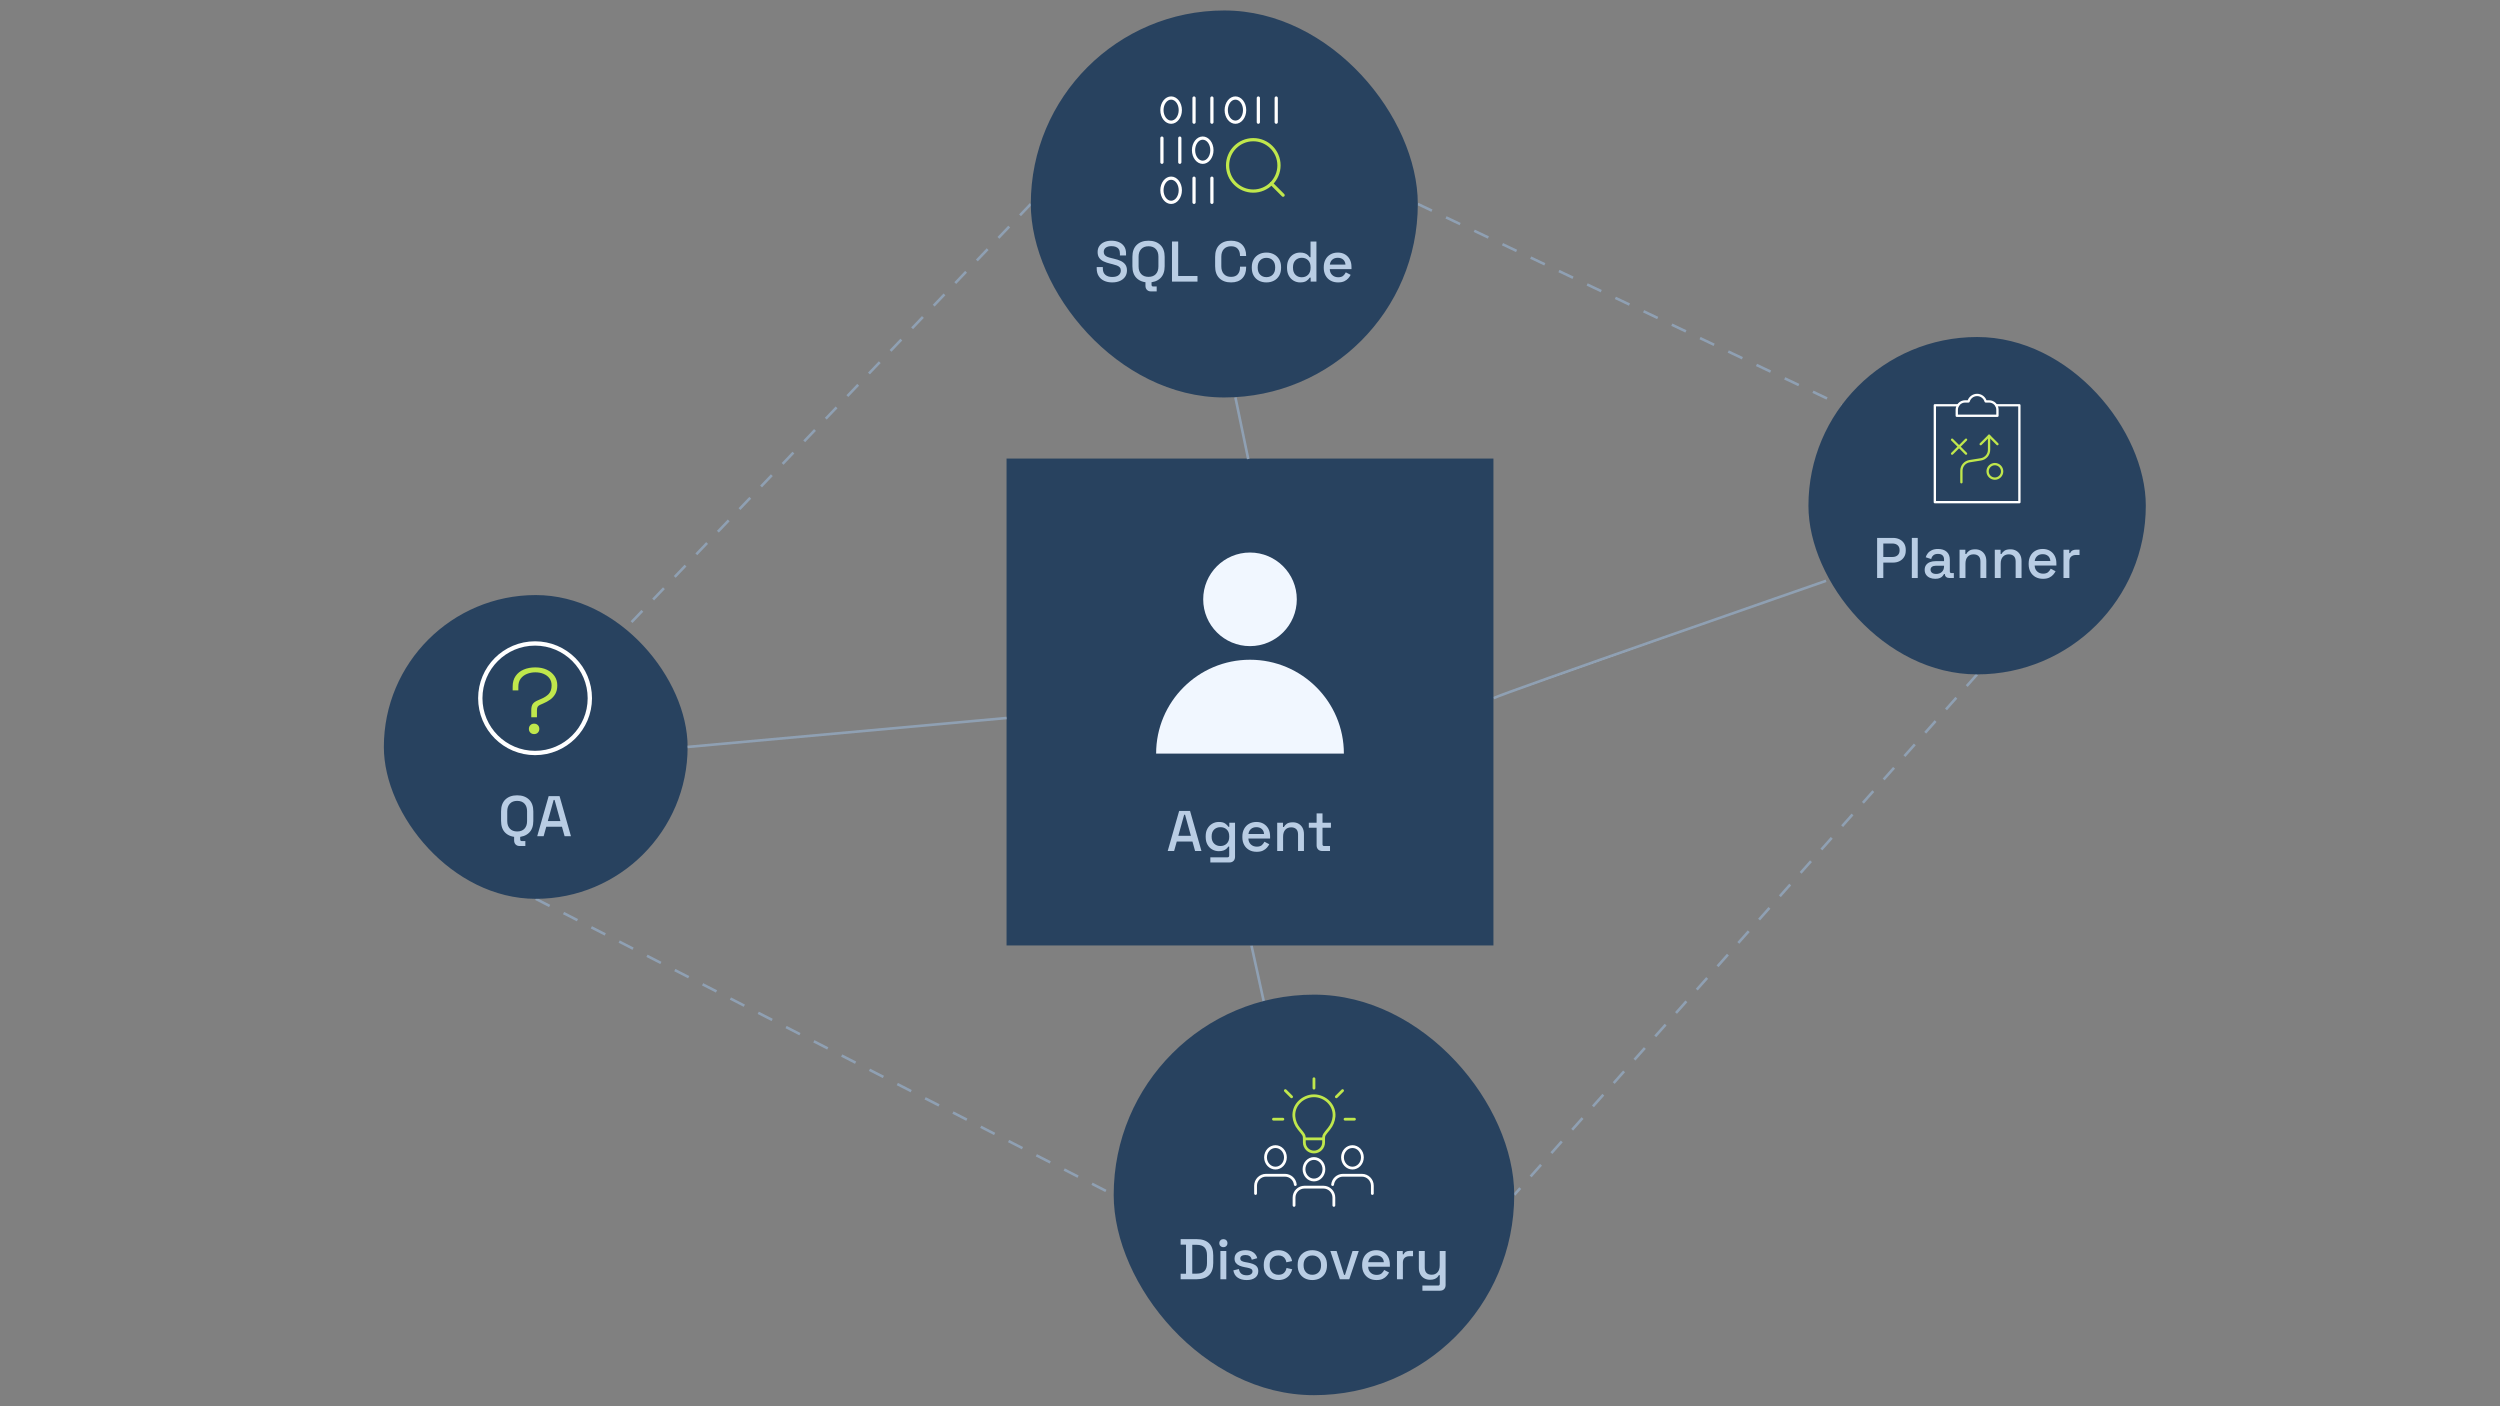 <?xml version="1.0" encoding="UTF-8"?>
<svg id="Layer_1" xmlns="http://www.w3.org/2000/svg" version="1.1" viewBox="0 0 960 540">
  <rect x="0" y="0" width="960" height="540" fill="#808080" stroke="none"/>
  <!-- Generator: Adobe Illustrator 29.5.0, SVG Export Plug-In . SVG Version: 2.1.0 Build 137)  -->
  <defs>
    <style>
      .st0, .st1 {
        stroke: #8fa0b3;
      }

      .st0, .st1, .st2 {
        fill: #fff;
      }

      .st0, .st1, .st3 {
        stroke-miterlimit: 10;
      }

      .st4 {
        fill: #c0e74c;
      }

      .st5 {
        fill: #28425f;
      }

      .st1 {
        stroke-dasharray: 6;
      }

      .st6 {
        fill: #f1f7ff;
      }

      .st3 {
        fill: none;
        stroke: #fff;
        stroke-width: 1.661px;
      }

      .st7 {
        fill: #b9cde4;
      }
    </style>
  </defs>
  <path class="st0" d="M573.484,268.118c2.484-1.57,127.721-45.087,127.721-45.087"/>
  <line class="st0" x1="480.553" y1="363.053" x2="485.839" y2="387.065"/>
  <line class="st1" x1="395.828" y1="78.325" x2="241.054" y2="240.425"/>
  <line class="st1" x1="205.722" y1="345.148" x2="427.658" y2="458.846"/>
  <line class="st1" x1="759.213" y1="258.961" x2="581.461" y2="458.846"/>
  <line class="st1" x1="544.434" y1="78.325" x2="707.145" y2="155.656"/>
  <rect class="st5" x="386.516" y="176.085" width="186.968" height="186.968"/>
  <rect class="st5" x="395.828" y="4.021" width="148.607" height="148.607" rx="74.303" ry="74.303"/>
  <rect class="st5" x="147.4" y="228.504" width="116.644" height="116.644" rx="58.322" ry="58.322"/>
  <g>
    <circle class="st6" cx="480" cy="230.142" r="17.97"/>
    <path class="st6" d="M443.951,289.388c0-19.909,16.14-36.049,36.049-36.049s36.049,16.14,36.049,36.049"/>
  </g>
  <g>
    <path class="st7" d="M448.399,326.787l4.399-15.4h4.181l4.378,15.4h-2.442l-1.012-3.63h-6.028l-1.012,3.63h-2.464ZM452.469,320.957h4.84l-2.244-8.096h-.353l-2.243,8.096Z"/>
    <path class="st7" d="M462.985,321.419v-.33c0-1.144.23-2.119.692-2.926s1.074-1.43,1.837-1.87,1.599-.66,2.509-.66c1.056,0,1.866.198,2.431.594s.979.822,1.243,1.276h.352v-1.562h2.2v13.068c0,.66-.194,1.188-.583,1.584s-.921.594-1.595.594h-7.305v-1.98h6.601c.425,0,.638-.22.638-.66v-3.454h-.352c-.162.264-.389.536-.683.814-.293.279-.678.506-1.154.682-.478.176-1.075.264-1.793.264-.91,0-1.749-.216-2.52-.649-.77-.433-1.383-1.056-1.837-1.87-.455-.814-.682-1.785-.682-2.915ZM468.638,324.873c.982,0,1.793-.312,2.432-.935.638-.623.957-1.485.957-2.585v-.198c0-1.129-.315-1.999-.946-2.607-.631-.609-1.444-.913-2.442-.913-.968,0-1.771.304-2.408.913-.639.608-.957,1.478-.957,2.607v.198c0,1.1.318,1.962.957,2.585.638.624,1.44.935,2.408.935Z"/>
    <path class="st7" d="M482.565,327.095c-1.101,0-2.062-.231-2.882-.693-.822-.462-1.464-1.115-1.926-1.958s-.692-1.822-.692-2.937v-.264c0-1.129.227-2.116.682-2.959.454-.843,1.089-1.496,1.903-1.958.813-.462,1.756-.693,2.827-.693,1.041,0,1.954.231,2.738.693.785.462,1.397,1.104,1.837,1.925.44.822.66,1.782.66,2.882v.858h-8.338c.029.954.349,1.712.957,2.277.608.565,1.367.847,2.277.847.851,0,1.492-.19,1.925-.572.433-.381.767-.821,1.001-1.32l1.87.968c-.206.411-.503.844-.892,1.298s-.898.836-1.528,1.144c-.631.308-1.438.462-2.42.462ZM479.397,320.253h6.006c-.059-.821-.353-1.463-.88-1.925-.528-.462-1.218-.693-2.068-.693s-1.544.231-2.079.693-.861,1.104-.979,1.925Z"/>
    <path class="st7" d="M490.441,326.787v-10.846h2.222v1.628h.353c.205-.44.571-.851,1.1-1.232.528-.381,1.312-.572,2.354-.572.82,0,1.551.184,2.188.55.638.367,1.141.884,1.507,1.551s.55,1.471.55,2.409v6.512h-2.266v-6.336c0-.938-.234-1.631-.704-2.079-.47-.447-1.114-.671-1.936-.671-.939,0-1.69.308-2.255.924-.565.616-.848,1.511-.848,2.684v5.478h-2.266Z"/>
    <path class="st7" d="M507.733,326.787c-.66,0-1.185-.198-1.573-.594s-.583-.924-.583-1.584v-6.754h-2.991v-1.914h2.991v-3.586h2.267v3.586h3.233v1.914h-3.233v6.358c0,.44.205.66.615.66h2.267v1.914h-2.992Z"/>
  </g>
  <g>
    <path class="st7" d="M427.077,108.448c-1.159,0-2.186-.206-3.08-.616-.895-.41-1.595-1.015-2.101-1.815-.507-.799-.76-1.771-.76-2.915v-.55h2.354v.55c0,1.085.326,1.899.979,2.442.652.543,1.521.814,2.607.814,1.1,0,1.929-.231,2.486-.693.557-.462.836-1.06.836-1.793,0-.484-.132-.88-.396-1.188-.264-.308-.638-.553-1.122-.737-.483-.183-1.063-.355-1.737-.517l-.814-.198c-.982-.234-1.837-.524-2.563-.869-.726-.345-1.286-.803-1.683-1.375-.396-.572-.594-1.305-.594-2.2,0-.909.224-1.687.671-2.332.447-.645,1.067-1.144,1.859-1.496s1.723-.528,2.794-.528c1.07,0,2.027.184,2.871.55.843.367,1.507.91,1.99,1.628.484.719.727,1.621.727,2.706v.792h-2.354v-.792c0-.66-.136-1.195-.407-1.606-.271-.41-.648-.711-1.133-.902-.483-.19-1.049-.286-1.693-.286-.939,0-1.669.195-2.189.583-.521.389-.781.928-.781,1.617,0,.47.114.854.342,1.155.227.301.561.547,1.001.737.439.19.989.359,1.649.506l.814.198c.997.22,1.877.502,2.64.847.763.345,1.364.811,1.804,1.397.44.587.66,1.342.66,2.266s-.23,1.731-.692,2.42c-.463.689-1.119,1.229-1.97,1.617-.851.388-1.855.583-3.014.583Z"/>
    <path class="st7" d="M441.026,108.448c-1.893,0-3.396-.532-4.511-1.595-1.114-1.063-1.672-2.599-1.672-4.609v-3.608c0-2.009.558-3.545,1.672-4.609,1.115-1.063,2.618-1.595,4.511-1.595,1.892,0,3.398.532,4.521,1.595s1.684,2.6,1.684,4.609v3.608c0,2.01-.562,3.546-1.684,4.609-1.122,1.063-2.629,1.595-4.521,1.595ZM441.026,106.314c1.217,0,2.155-.355,2.815-1.067.66-.711.99-1.683.99-2.915v-3.784c0-1.232-.33-2.204-.99-2.915s-1.599-1.067-2.815-1.067c-1.188,0-2.12.356-2.794,1.067-.675.711-1.013,1.683-1.013,2.915v3.784c0,1.232.338,2.204,1.013,2.915.674.711,1.605,1.067,2.794,1.067ZM441.971,111.902c-.631,0-1.141-.195-1.528-.583-.389-.389-.583-.913-.583-1.573v-1.606h2.332v1.21c0,.44.205.66.615.66h1.364v1.892h-2.2Z"/>
    <path class="st7" d="M450.045,108.14v-15.4h2.376v13.244h7.414v2.156h-9.79Z"/>
    <path class="st7" d="M472.727,108.448c-1.878,0-3.366-.532-4.467-1.595-1.1-1.063-1.649-2.599-1.649-4.609v-3.608c0-2.009.55-3.545,1.649-4.609,1.101-1.063,2.589-1.595,4.467-1.595,1.848,0,3.273.514,4.278,1.54,1.005,1.027,1.507,2.428,1.507,4.202v.132h-2.354v-.198c0-1.041-.282-1.892-.847-2.552-.565-.66-1.427-.99-2.585-.99-1.174,0-2.091.356-2.75,1.067-.66.711-.99,1.698-.99,2.959v3.696c0,1.247.33,2.229.99,2.948.659.719,1.576,1.078,2.75,1.078,1.158,0,2.02-.333,2.585-1.001.564-.667.847-1.514.847-2.541v-.374h2.354v.308c0,1.775-.502,3.176-1.507,4.202-1.005,1.027-2.431,1.54-4.278,1.54Z"/>
    <path class="st7" d="M486.3,108.448c-1.085,0-2.05-.224-2.893-.671-.844-.447-1.507-1.089-1.991-1.925-.483-.836-.726-1.826-.726-2.97v-.33c0-1.144.242-2.13.726-2.959.484-.829,1.147-1.47,1.991-1.925.843-.454,1.808-.682,2.893-.682,1.086,0,2.054.228,2.904.682.851.455,1.518,1.097,2.002,1.925s.727,1.815.727,2.959v.33c0,1.144-.242,2.134-.727,2.97s-1.151,1.478-2.002,1.925c-.851.447-1.818.671-2.904.671ZM486.3,106.424c.997,0,1.808-.319,2.432-.957.623-.638.935-1.521.935-2.651v-.198c0-1.129-.308-2.013-.924-2.651-.616-.638-1.43-.957-2.442-.957-.982,0-1.785.319-2.408.957-.624.638-.936,1.521-.936,2.651v.198c0,1.13.312,2.013.936,2.651.623.638,1.426.957,2.408.957Z"/>
    <path class="st7" d="M499.236,108.448c-.896,0-1.724-.22-2.486-.66s-1.375-1.074-1.837-1.903-.693-1.83-.693-3.003v-.33c0-1.159.228-2.156.683-2.992.454-.836,1.062-1.474,1.825-1.914s1.599-.66,2.509-.66c.703,0,1.294.088,1.771.264.477.176.869.4,1.177.671.309.272.543.554.704.847h.353v-6.028h2.266v15.4h-2.222v-1.54h-.353c-.278.47-.7.895-1.265,1.276-.564.381-1.375.572-2.431.572ZM499.874,106.468c.982,0,1.793-.315,2.431-.946.639-.63.957-1.532.957-2.706v-.198c0-1.159-.315-2.053-.945-2.684-.631-.63-1.445-.946-2.442-.946-.968,0-1.771.315-2.409.946-.638.631-.957,1.525-.957,2.684v.198c0,1.174.319,2.076.957,2.706.638.631,1.441.946,2.409.946Z"/>
    <path class="st7" d="M513.821,108.448c-1.1,0-2.061-.231-2.882-.693-.821-.462-1.463-1.115-1.925-1.958s-.693-1.822-.693-2.937v-.264c0-1.129.228-2.116.683-2.959.454-.843,1.089-1.496,1.902-1.958.814-.462,1.757-.693,2.827-.693,1.041,0,1.954.231,2.739.693.784.462,1.396,1.104,1.837,1.925.439.822.66,1.782.66,2.882v.858h-8.338c.029.954.348,1.712.957,2.277.608.565,1.367.847,2.276.847.851,0,1.492-.19,1.925-.572.433-.381.767-.821,1.001-1.32l1.87.968c-.205.411-.502.844-.891,1.298s-.898.836-1.529,1.144c-.631.308-1.438.462-2.42.462ZM510.653,101.606h6.006c-.059-.821-.352-1.463-.88-1.925-.527-.462-1.218-.693-2.067-.693-.852,0-1.544.231-2.079.693-.536.462-.862,1.104-.979,1.925Z"/>
  </g>
  <g>
    <path class="st7" d="M198.589,321.417c-1.892,0-3.395-.532-4.51-1.595-1.115-1.063-1.672-2.599-1.672-4.609v-3.608c0-2.009.557-3.545,1.672-4.609s2.618-1.595,4.51-1.595c1.893,0,3.399.532,4.521,1.595s1.684,2.6,1.684,4.609v3.608c0,2.01-.562,3.546-1.684,4.609-1.122,1.063-2.629,1.595-4.521,1.595ZM198.589,319.282c1.218,0,2.156-.355,2.816-1.067.66-.711.99-1.683.99-2.915v-3.784c0-1.232-.33-2.204-.99-2.915s-1.599-1.067-2.816-1.067c-1.188,0-2.119.356-2.793,1.067-.676.711-1.013,1.683-1.013,2.915v3.784c0,1.232.337,2.204,1.013,2.915.674.711,1.605,1.067,2.793,1.067ZM199.535,324.871c-.631,0-1.141-.195-1.528-.583-.389-.389-.584-.913-.584-1.573v-1.606h2.332v1.21c0,.44.205.66.616.66h1.364v1.892h-2.2Z"/>
    <path class="st7" d="M206.289,321.108l4.399-15.4h4.181l4.378,15.4h-2.441l-1.013-3.63h-6.028l-1.012,3.63h-2.464ZM210.36,315.278h4.84l-2.244-8.096h-.353l-2.243,8.096Z"/>
  </g>
  <g>
    <path class="st2" d="M449.711,47.546c-2.288,0-4.149-2.361-4.149-5.264,0-2.902,1.861-5.264,4.149-5.264s4.149,2.361,4.149,5.264c0,2.902-1.861,5.264-4.149,5.264ZM449.711,38.259c-1.604,0-2.909,1.805-2.909,4.023,0,2.218,1.305,4.023,2.909,4.023s2.909-1.805,2.909-4.023c0-2.218-1.305-4.023-2.909-4.023Z"/>
    <path class="st2" d="M458.511,47.546c-.343,0-.62-.278-.62-.62v-9.287c0-.343.278-.62.62-.62s.62.278.62.62v9.287c0,.343-.278.62-.62.62Z"/>
    <path class="st2" d="M465.374,47.546c-.343,0-.62-.278-.62-.62v-9.287c0-.343.278-.62.62-.62s.62.278.62.62v9.287c0,.343-.278.62-.62.62Z"/>
    <path class="st2" d="M474.404,47.546c-2.288,0-4.149-2.361-4.149-5.264,0-2.902,1.861-5.264,4.149-5.264s4.149,2.361,4.149,5.264c0,2.902-1.861,5.264-4.149,5.264ZM474.404,38.259c-1.604,0-2.909,1.805-2.909,4.023,0,2.218,1.305,4.023,2.909,4.023s2.908-1.805,2.908-4.023c0-2.218-1.305-4.023-2.908-4.023Z"/>
    <path class="st2" d="M483.204,47.546c-.343,0-.62-.278-.62-.62v-9.287c0-.343.278-.62.62-.62s.62.278.62.62v9.287c0,.343-.278.62-.62.62Z"/>
    <path class="st2" d="M490.068,47.546c-.343,0-.62-.278-.62-.62v-9.287c0-.343.278-.62.62-.62.343,0,.62.278.62.62v9.287c0,.343-.278.62-.62.62Z"/>
    <path class="st2" d="M461.845,62.935c-2.288,0-4.149-2.361-4.149-5.264,0-2.902,1.861-5.264,4.149-5.264,2.288,0,4.149,2.361,4.149,5.264,0,2.902-1.861,5.264-4.149,5.264ZM461.845,53.649c-1.604,0-2.909,1.805-2.909,4.023,0,2.218,1.305,4.023,2.909,4.023s2.909-1.805,2.909-4.023c0-2.218-1.305-4.023-2.909-4.023Z"/>
    <path class="st2" d="M453.045,62.935c-.343,0-.62-.278-.62-.62v-9.287c0-.343.278-.62.62-.62s.62.278.62.62v9.287c0,.343-.278.62-.62.62Z"/>
    <path class="st2" d="M446.182,62.935c-.343,0-.62-.278-.62-.62v-9.287c0-.343.278-.62.62-.62s.62.278.62.62v9.287c0,.343-.278.62-.62.62Z"/>
    <path class="st2" d="M449.711,78.325c-2.288,0-4.149-2.361-4.149-5.264,0-2.902,1.861-5.264,4.149-5.264s4.149,2.361,4.149,5.264c0,2.902-1.861,5.264-4.149,5.264ZM449.711,69.038c-1.604,0-2.909,1.805-2.909,4.023,0,2.218,1.305,4.023,2.909,4.023s2.909-1.805,2.909-4.023c0-2.218-1.305-4.023-2.909-4.023Z"/>
    <path class="st2" d="M458.511,78.325c-.343,0-.62-.278-.62-.62v-9.287c0-.343.278-.62.62-.62s.62.278.62.62v9.287c0,.343-.278.62-.62.62Z"/>
    <path class="st2" d="M465.374,78.325c-.343,0-.62-.278-.62-.62v-9.287c0-.343.278-.62.62-.62s.62.278.62.62v9.287c0,.343-.278.62-.62.62Z"/>
    <path class="st4" d="M481.259,73.997c-5.785,0-10.491-4.706-10.491-10.491s4.706-10.491,10.491-10.491c5.785,0,10.491,4.706,10.491,10.491s-4.706,10.491-10.491,10.491ZM481.259,54.256c-5.1,0-9.25,4.15-9.25,9.25,0,5.1,4.149,9.25,9.25,9.25,5.1,0,9.25-4.149,9.25-9.25,0-5.1-4.15-9.25-9.25-9.25Z"/>
    <path class="st4" d="M492.709,75.576c-.159,0-.317-.061-.438-.182l-4.472-4.469c-.242-.242-.242-.635-0-.877.242-.243.635-.243.877-0l4.472,4.469c.242.242.243.635 0.0.877-.121.121-.28.182-.439.182Z"/>
  </g>
  <circle class="st3" cx="205.464" cy="268.118" r="21.031"/>
  <path class="st4" d="M204.005,275.42v-2.639c0-1.032.176-1.83.528-2.394.352-.562,1.031-1.055,2.041-1.478l1.126-.492c1.267-.516,2.269-1.161,3.008-1.936s1.108-1.876,1.108-3.308c0-1.078-.281-1.987-.845-2.727-.562-.739-1.313-1.302-2.252-1.689-.938-.387-1.982-.58-3.131-.58-1.149,0-2.223.199-3.22.598-.997.399-1.801,1.003-2.41,1.812-.61.81-.915,1.836-.915,3.079v1.442h-2.182v-1.478c0-1.596.375-2.938,1.126-4.029s1.782-1.918,3.097-2.48c1.313-.563,2.814-.845,4.504-.845,1.665,0,3.131.3,4.398.897,1.267.599,2.251,1.413,2.955,2.445s1.056,2.217,1.056,3.554c0,1.291-.246,2.375-.739,3.255-.492.88-1.144,1.613-1.952,2.199-.81.587-1.719,1.091-2.728,1.513l-1.126.493c-.445.188-.769.434-.968.738-.199.306-.299.763-.299,1.373v2.674h-2.182ZM205.096,281.894c-.586,0-1.067-.188-1.442-.562s-.562-.856-.562-1.442.188-1.067.562-1.443c.375-.375.856-.562,1.442-.562s1.067.188,1.443.562c.374.376.562.857.562,1.443s-.188,1.067-.562,1.442c-.376.375-.857.562-1.443.562Z"/>
  <rect class="st5" x="694.44" y="129.414" width="129.548" height="129.548" rx="64.774" ry="64.774"/>
  <g>
    <path class="st7" d="M720.813,221.955v-15.4h6.116c.938,0,1.777.187,2.52.561.74.374,1.319.902,1.737,1.584.418.682.627,1.5.627,2.453v.286c0,.954-.216,1.775-.649,2.464-.432.689-1.016,1.217-1.748,1.584-.734.367-1.562.55-2.486.55h-3.74v5.918h-2.376ZM723.189,213.881h3.498c.836,0,1.504-.22,2.002-.66s.748-1.042.748-1.804v-.22c0-.777-.25-1.386-.748-1.826s-1.166-.66-2.002-.66h-3.498v5.17Z"/>
    <path class="st7" d="M734.145,221.955v-15.4h2.267v15.4h-2.267Z"/>
    <path class="st7" d="M743.143,222.263c-.778,0-1.471-.132-2.079-.396-.609-.264-1.093-.652-1.452-1.166-.359-.513-.539-1.137-.539-1.87,0-.748.18-1.367.539-1.859.359-.491.851-.861,1.474-1.111.623-.249,1.332-.374,2.123-.374h3.301v-.704c0-.63-.191-1.137-.572-1.518-.382-.381-.969-.572-1.76-.572-.777,0-1.372.184-1.782.55-.411.367-.683.843-.813,1.43l-2.113-.682c.177-.586.459-1.118.848-1.595.389-.477.905-.861,1.551-1.155s1.423-.44,2.332-.44c1.408,0,2.516.359,3.322,1.078.807.719,1.21,1.738,1.21,3.058v4.466c0,.44.205.66.616.66h.924v1.892h-1.693c-.514,0-.932-.132-1.255-.396s-.483-.623-.483-1.078v-.066h-.33c-.117.22-.294.477-.528.77-.235.293-.579.546-1.034.759-.455.213-1.056.319-1.804.319ZM743.473,220.393c.909,0,1.642-.26,2.2-.781.557-.521.836-1.236.836-2.145v-.22h-3.168c-.602,0-1.086.128-1.452.385-.367.257-.55.635-.55,1.133s.189.895.572,1.188c.381.293.901.44,1.562.44Z"/>
    <path class="st7" d="M752.47,221.955v-10.846h2.223v1.628h.352c.205-.44.572-.851,1.101-1.232.528-.381,1.312-.572,2.354-.572.82,0,1.551.184,2.188.55.638.367,1.14.884,1.507,1.551.366.667.55,1.471.55,2.409v6.512h-2.266v-6.336c0-.938-.235-1.631-.704-2.079-.47-.447-1.115-.671-1.936-.671-.939,0-1.691.308-2.256.924-.564.616-.847,1.511-.847,2.684v5.478h-2.267Z"/>
    <path class="st7" d="M766,221.955v-10.846h2.222v1.628h.353c.205-.44.571-.851,1.101-1.232.527-.381,1.312-.572,2.354-.572.82,0,1.551.184,2.189.55.637.367,1.14.884,1.506,1.551.367.667.551,1.471.551,2.409v6.512h-2.266v-6.336c0-.938-.235-1.631-.705-2.079-.469-.447-1.114-.671-1.936-.671-.939,0-1.69.308-2.255.924-.565.616-.847,1.511-.847,2.684v5.478h-2.267Z"/>
    <path class="st7" d="M784.502,222.263c-1.101,0-2.062-.231-2.882-.693-.822-.462-1.463-1.115-1.926-1.958-.461-.843-.692-1.822-.692-2.937v-.264c0-1.129.228-2.116.683-2.959.453-.843,1.088-1.496,1.902-1.958s1.756-.693,2.827-.693c1.041,0,1.954.231,2.739.693.784.462,1.396,1.104,1.836,1.925.44.822.66,1.782.66,2.882v.858h-8.338c.029.954.349,1.712.957,2.277.609.565,1.367.847,2.277.847.851,0,1.492-.19,1.925-.572.433-.381.767-.821,1.001-1.32l1.87.968c-.206.411-.503.844-.892,1.298s-.898.836-1.528,1.144c-.631.308-1.438.462-2.42.462ZM781.334,215.421h6.006c-.059-.821-.353-1.463-.88-1.925s-1.218-.693-2.068-.693-1.543.231-2.078.693c-.536.462-.862,1.104-.979,1.925Z"/>
    <path class="st7" d="M792.378,221.955v-10.846h2.223v1.276h.352c.176-.455.458-.789.847-1.001s.869-.319,1.441-.319h1.298v2.046h-1.387c-.732,0-1.334.202-1.803.605-.471.403-.705,1.023-.705,1.859v6.38h-2.266Z"/>
  </g>
  <g>
    <path class="st2" d="M775.449,193.277h-32.471c-.246,0-.446-.2-.446-.446v-37.209c0-.246.2-.446.446-.446h8.928c.246,0,.446.2.446.446s-.2.446-.446.446h-8.481v36.316h31.578l-.011-36.316h-8.481c-.246,0-.446-.2-.446-.446s.2-.446.446-.446h8.928c.246,0,.446.2.446.446l.011,37.209c0,.246-.2.446-.446.446Z"/>
    <path class="st2" d="M767.019,160.096h-15.622c-.246,0-.446-.2-.446-.446v-2.299c0-2.015,1.639-3.654,3.654-3.654h.998c.567-1.476,2.004-2.481,3.606-2.481s3.039,1.005,3.606,2.481h.998c2.015,0,3.654,1.639,3.654,3.654v2.299c0,.246-.2.446-.446.446ZM751.843,159.203h14.729v-1.852c0-1.523-1.239-2.761-2.761-2.761h-1.319c-.2,0-.375-.133-.429-.324-.361-1.27-1.536-2.157-2.856-2.157-1.319,0-2.494.887-2.855,2.157-.055.192-.23.324-.429.324h-1.319c-1.522,0-2.761,1.238-2.761,2.761v1.852Z"/>
  </g>
  <g>
    <g>
      <path class="st4" d="M754.962,174.646c-.114,0-.229-.044-.316-.131l-5.357-5.357c-.174-.174-.174-.456,0-.631s.457-.174.632,0l5.357,5.357c.174.174.174.456,0,.631-.087.087-.202.131-.316.131Z"/>
      <path class="st4" d="M749.605,174.646c-.114,0-.229-.044-.316-.131-.174-.174-.174-.456,0-.631l5.357-5.357c.174-.174.457-.174.632,0s.174.456,0,.631l-5.357,5.357c-.087.087-.202.131-.316.131Z"/>
    </g>
    <path class="st4" d="M766.032,184.242c-1.785,0-3.236-1.452-3.236-3.236s1.452-3.236,3.236-3.236c1.784,0,3.236,1.452,3.236,3.236s-1.452,3.236-3.236,3.236ZM766.032,178.662c-1.292,0-2.344,1.051-2.344,2.344s1.051,2.344,2.344,2.344,2.343-1.051,2.343-2.344-1.051-2.344-2.343-2.344Z"/>
    <path class="st4" d="M753.176,185.637c-.246,0-.446-.2-.446-.446v-4.415c0-2.066,1.481-3.802,3.521-4.128l4.334-.692c1.605-.256,2.769-1.622,2.769-3.246v-5.373c0-.246.2-.446.446-.446s.446.2.446.446v5.373c0,2.066-1.481,3.802-3.521,4.128l-4.334.692c-1.605.256-2.769,1.622-2.769,3.246v4.415c0,.246-.2.446-.446.446Z"/>
    <path class="st4" d="M767.02,171.002c-.114,0-.229-.044-.316-.131l-2.904-2.903-2.904,2.903c-.174.174-.457.174-.632,0s-.174-.456,0-.631l3.219-3.219c.174-.174.457-.174.632,0l3.22,3.219c.174.174.174.456,0,.631-.087.087-.202.131-.316.131Z"/>
  </g>
  <rect class="st5" x="427.658" y="381.944" width="153.804" height="153.804" rx="76.902" ry="76.902"/>
  <g>
    <path class="st7" d="M453.366,491.232v-2.112h2.067v-11.176h-2.067v-2.112h6.159c2.054,0,3.627.521,4.72,1.562,1.092,1.042,1.639,2.611,1.639,4.708v2.882c0,2.098-.547,3.663-1.639,4.697-1.093,1.034-2.666,1.551-4.72,1.551h-6.159ZM457.832,489.076h1.716c1.334,0,2.324-.337,2.97-1.012.646-.674.968-1.679.968-3.014v-3.036c0-1.35-.322-2.354-.968-3.014s-1.636-.99-2.97-.99h-1.716v11.066Z"/>
    <path class="st7" d="M469.778,478.912c-.439,0-.811-.143-1.11-.429-.301-.286-.451-.656-.451-1.111s.15-.825.451-1.111c.3-.286.671-.429,1.11-.429.455,0,.829.143,1.122.429.294.286.44.657.44,1.111s-.146.825-.44,1.111c-.293.286-.667.429-1.122.429ZM468.634,491.232v-10.846h2.266v10.846h-2.266Z"/>
    <path class="st7" d="M478.71,491.54c-1.379,0-2.523-.308-3.433-.924-.909-.616-1.467-1.547-1.672-2.794l2.112-.506c.117.602.315,1.078.594,1.43s.627.602,1.045.748.869.22,1.354.22c.718,0,1.271-.139,1.66-.418.389-.278.583-.638.583-1.078s-.184-.762-.55-.968c-.366-.205-.909-.374-1.628-.506l-.748-.132c-.733-.132-1.4-.322-2.002-.572s-1.078-.594-1.43-1.034c-.353-.44-.528-1.004-.528-1.694,0-1.026.381-1.822,1.145-2.387.762-.564,1.774-.847,3.035-.847,1.218,0,2.219.275,3.004.825.784.55,1.294,1.294,1.528,2.233l-2.111.594c-.133-.66-.411-1.125-.837-1.397-.425-.271-.953-.407-1.584-.407-.615,0-1.1.114-1.451.341-.353.228-.528.546-.528.957,0,.44.172.763.517.968.345.206.811.359,1.397.462l.77.132c.777.132,1.489.315,2.135.55.645.235,1.154.572,1.528,1.012.374.44.562,1.026.562,1.76,0,1.085-.404,1.929-1.21,2.53-.807.602-1.893.902-3.256.902Z"/>
    <path class="st7" d="M490.854,491.54c-1.042,0-1.984-.22-2.827-.66-.844-.44-1.511-1.078-2.002-1.914s-.737-1.84-.737-3.014v-.286c0-1.173.246-2.174.737-3.003s1.158-1.467,2.002-1.914c.843-.447,1.785-.671,2.827-.671,1.041,0,1.929.19,2.662.572.732.382,1.323.888,1.771,1.518.447.631.737,1.328.869,2.09l-2.2.462c-.073-.484-.228-.924-.462-1.32s-.564-.711-.99-.946c-.425-.234-.96-.352-1.605-.352-.631,0-1.199.143-1.705.429-.506.286-.906.697-1.199,1.232-.293.536-.439,1.185-.439,1.947v.198c0,.763.146,1.416.439,1.958.293.543.693.954,1.199,1.232s1.074.418,1.705.418c.953,0,1.679-.246,2.178-.737.499-.491.814-1.118.946-1.881l2.2.506c-.177.748-.488,1.438-.936,2.068-.447.63-1.038,1.133-1.771,1.507-.733.374-1.621.561-2.662.561Z"/>
    <path class="st7" d="M503.921,491.54c-1.085,0-2.05-.224-2.893-.671-.844-.447-1.507-1.089-1.991-1.925-.483-.836-.726-1.826-.726-2.97v-.33c0-1.144.242-2.13.726-2.959.484-.829,1.147-1.47,1.991-1.925.843-.454,1.808-.682,2.893-.682,1.086,0,2.054.228,2.904.682.851.455,1.518,1.097,2.002,1.925s.727,1.815.727,2.959v.33c0,1.144-.242,2.134-.727,2.97s-1.151,1.478-2.002,1.925c-.851.447-1.818.671-2.904.671ZM503.921,489.516c.997,0,1.808-.319,2.432-.957.623-.638.935-1.521.935-2.651v-.198c0-1.129-.308-2.013-.924-2.651-.616-.638-1.43-.957-2.442-.957-.982,0-1.785.319-2.408.957-.624.638-.936,1.521-.936,2.651v.198c0,1.13.312,2.013.936,2.651.623.638,1.426.957,2.408.957Z"/>
    <path class="st7" d="M514.503,491.232l-3.652-10.846h2.398l2.882,9.174h.353l2.882-9.174h2.397l-3.651,10.846h-3.608Z"/>
    <path class="st7" d="M528.561,491.54c-1.1,0-2.061-.231-2.882-.693-.821-.462-1.463-1.115-1.925-1.958s-.693-1.822-.693-2.937v-.264c0-1.129.228-2.116.683-2.959.454-.843,1.089-1.496,1.902-1.958.814-.462,1.757-.693,2.827-.693,1.041,0,1.954.231,2.739.693.784.462,1.396,1.104,1.837,1.925.439.822.66,1.782.66,2.882v.858h-8.338c.029.954.348,1.712.957,2.277.608.565,1.367.847,2.276.847.851,0,1.492-.19,1.925-.572.433-.381.767-.821,1.001-1.32l1.87.968c-.205.411-.502.844-.891,1.298s-.898.836-1.529,1.144c-.631.308-1.438.462-2.42.462ZM525.393,484.697h6.006c-.059-.821-.352-1.463-.88-1.925-.527-.462-1.218-.693-2.067-.693-.852,0-1.544.231-2.079.693-.536.462-.862,1.104-.979,1.925Z"/>
    <path class="st7" d="M536.437,491.232v-10.846h2.223v1.276h.352c.176-.455.458-.789.847-1.001s.869-.319,1.441-.319h1.298v2.046h-1.386c-.733,0-1.335.202-1.804.605-.47.403-.704,1.023-.704,1.859v6.38h-2.267Z"/>
    <path class="st7" d="M546.204,495.631v-1.98h6.051c.41,0,.615-.22.615-.66v-3.344h-.352c-.132.293-.334.576-.605.847s-.634.495-1.089.671c-.454.176-1.026.264-1.716.264-.821,0-1.555-.184-2.2-.55-.646-.366-1.151-.887-1.518-1.562-.367-.674-.55-1.474-.55-2.398v-6.534h2.266v6.358c0,.938.234,1.631.704,2.079.469.448,1.122.671,1.958.671.924,0,1.668-.308,2.233-.924.564-.616.847-1.51.847-2.684v-5.5h2.266v13.068c0,.66-.194,1.188-.583,1.584s-.92.594-1.595.594h-6.732Z"/>
  </g>
  <g>
    <g>
      <g>
        <path class="st2" d="M512.204,463.412c-.297,0-.538-.24-.538-.537v-2.997c0-1.918-1.56-3.479-3.477-3.479h-7.256c-1.918,0-3.479,1.561-3.479,3.479v2.997c0,.297-.241.537-.538.537s-.538-.24-.538-.537v-2.997c0-2.511,2.043-4.553,4.554-4.553h7.256c2.51,0,4.552,2.042,4.552,4.553v2.997c0,.297-.241.537-.538.537Z"/>
        <path class="st2" d="M504.561,453.656c-2.402,0-4.357-2.093-4.357-4.666,0-2.572,1.955-4.665,4.357-4.665,2.403,0,4.358,2.093,4.358,4.665,0,2.573-1.955,4.666-4.358,4.666ZM504.561,445.4c-1.81,0-3.282,1.611-3.282,3.591,0,1.98,1.472,3.592,3.282,3.592s3.283-1.611,3.283-3.592c0-1.979-1.473-3.591-3.283-3.591Z"/>
      </g>
      <g>
        <path class="st2" d="M526.982,458.846c-.297,0-.537-.24-.537-.537v-2.999c0-1.917-1.56-3.477-3.477-3.477h-7.256c-1.783,0-3.27,1.334-3.459,3.103-.031.294-.297.513-.591.477-.295-.031-.509-.296-.477-.592.248-2.315,2.194-4.062,4.527-4.062h7.256c2.51,0,4.551,2.041,4.551,4.551v2.999c0,.297-.24.537-.537.537Z"/>
        <path class="st2" d="M519.34,449.09c-2.402,0-4.357-2.093-4.357-4.666s1.955-4.666,4.357-4.666c2.403,0,4.357,2.093,4.357,4.666s-1.954,4.666-4.357,4.666ZM519.34,440.832c-1.81,0-3.282,1.611-3.282,3.592s1.472,3.592,3.282,3.592c1.811,0,3.283-1.611,3.283-3.592s-1.473-3.592-3.283-3.592Z"/>
      </g>
      <g>
        <path class="st2" d="M482.137,458.846c-.297,0-.538-.24-.538-.537v-2.999c0-2.51,2.042-4.551,4.553-4.551h7.256c2.333,0,4.28,1.746,4.527,4.062.032.296-.182.561-.477.592-.298.035-.56-.183-.591-.477-.189-1.769-1.676-3.103-3.459-3.103h-7.256c-1.918,0-3.478,1.56-3.478,3.477v2.999c0,.297-.241.537-.538.537Z"/>
        <path class="st2" d="M489.781,449.09c-2.403,0-4.358-2.093-4.358-4.666s1.955-4.666,4.358-4.666,4.358,2.093,4.358,4.666-1.955,4.666-4.358,4.666ZM489.781,440.832c-1.81,0-3.283,1.611-3.283,3.592s1.473,3.592,3.283,3.592,3.283-1.611,3.283-3.592-1.473-3.592-3.283-3.592Z"/>
      </g>
    </g>
    <g>
      <g>
        <path class="st4" d="M508.259,437.856h-7.397c-.286,0-.522-.224-.537-.509l-.015-.397c-.025-.823-.025-.839-1.976-3.213-1.147-1.396-1.882-3.202-2.018-4.955-.166-2.144.561-4.207,2.043-5.808,1.588-1.715,3.906-2.738,6.201-2.738,2.295,0,4.614,1.023,6.201,2.738,1.482,1.602,2.208,3.664,2.042,5.808-.135,1.754-.87,3.56-2.017,4.955-1.95,2.374-1.951,2.39-1.976,3.213l-.015.397c-.015.285-.251.509-.537.509ZM501.379,436.781h6.362c.041-1.04.198-1.272,2.215-3.727,1.01-1.229,1.657-2.817,1.776-4.355.142-1.843-.483-3.616-1.76-4.995-1.388-1.499-3.411-2.395-5.413-2.395-2.001,0-4.024.896-5.412,2.394-1.277,1.38-1.902,3.153-1.76,4.996.119,1.538.766,3.126,1.776,4.355,2.017,2.454,2.175,2.687,2.215,3.727Z"/>
        <path class="st4" d="M504.564,442.913c-2.338,0-4.24-1.902-4.24-4.24v-1.354c0-.297.241-.537.538-.537s.538.24.538.537v1.354c0,1.745,1.42,3.166,3.165,3.166.851,0,1.649-.333,2.249-.938.599-.605.924-1.406.916-2.258l-.007-1.322c-.001-.297.238-.539.535-.54h.003c.295,0,.536.238.538.534l.007,1.32c.011,1.138-.425,2.212-1.228,3.021s-1.872,1.256-3.012,1.256Z"/>
      </g>
      <g>
        <path class="st4" d="M513.157,421.712c-.138,0-.275-.052-.38-.157-.21-.21-.21-.55,0-.76l2.385-2.386c.21-.211.55-.211.76,0,.21.21.21.55,0,.76l-2.385,2.386c-.105.105-.242.157-.38.157Z"/>
        <path class="st4" d="M495.964,421.712c-.138,0-.275-.052-.38-.157l-2.386-2.386c-.21-.21-.21-.55,0-.76.21-.211.55-.211.76,0l2.386,2.386c.21.21.21.55,0,.76-.105.105-.242.157-.38.157Z"/>
        <path class="st4" d="M504.56,418.382c-.297,0-.538-.24-.538-.537v-3.604c0-.297.241-.537.538-.537s.538.24.538.537v3.604c0,.297-.241.537-.538.537Z"/>
        <g>
          <path class="st4" d="M520.105,430.309h-3.604c-.297,0-.538-.24-.538-.537s.241-.537.538-.537h3.604c.297,0,.537.24.537.537s-.24.537-.537.537Z"/>
          <path class="st4" d="M492.619,430.309h-3.604c-.297,0-.538-.24-.538-.537s.241-.537.538-.537h3.604c.297,0,.538.24.538.537s-.241.537-.538.537Z"/>
        </g>
      </g>
    </g>
  </g>
  <line class="st0" x1="479.313" y1="176.263" x2="474.404" y2="152.628"/>
  <line class="st0" x1="264.045" y1="286.826" x2="386.516" y2="275.71"/>
</svg>